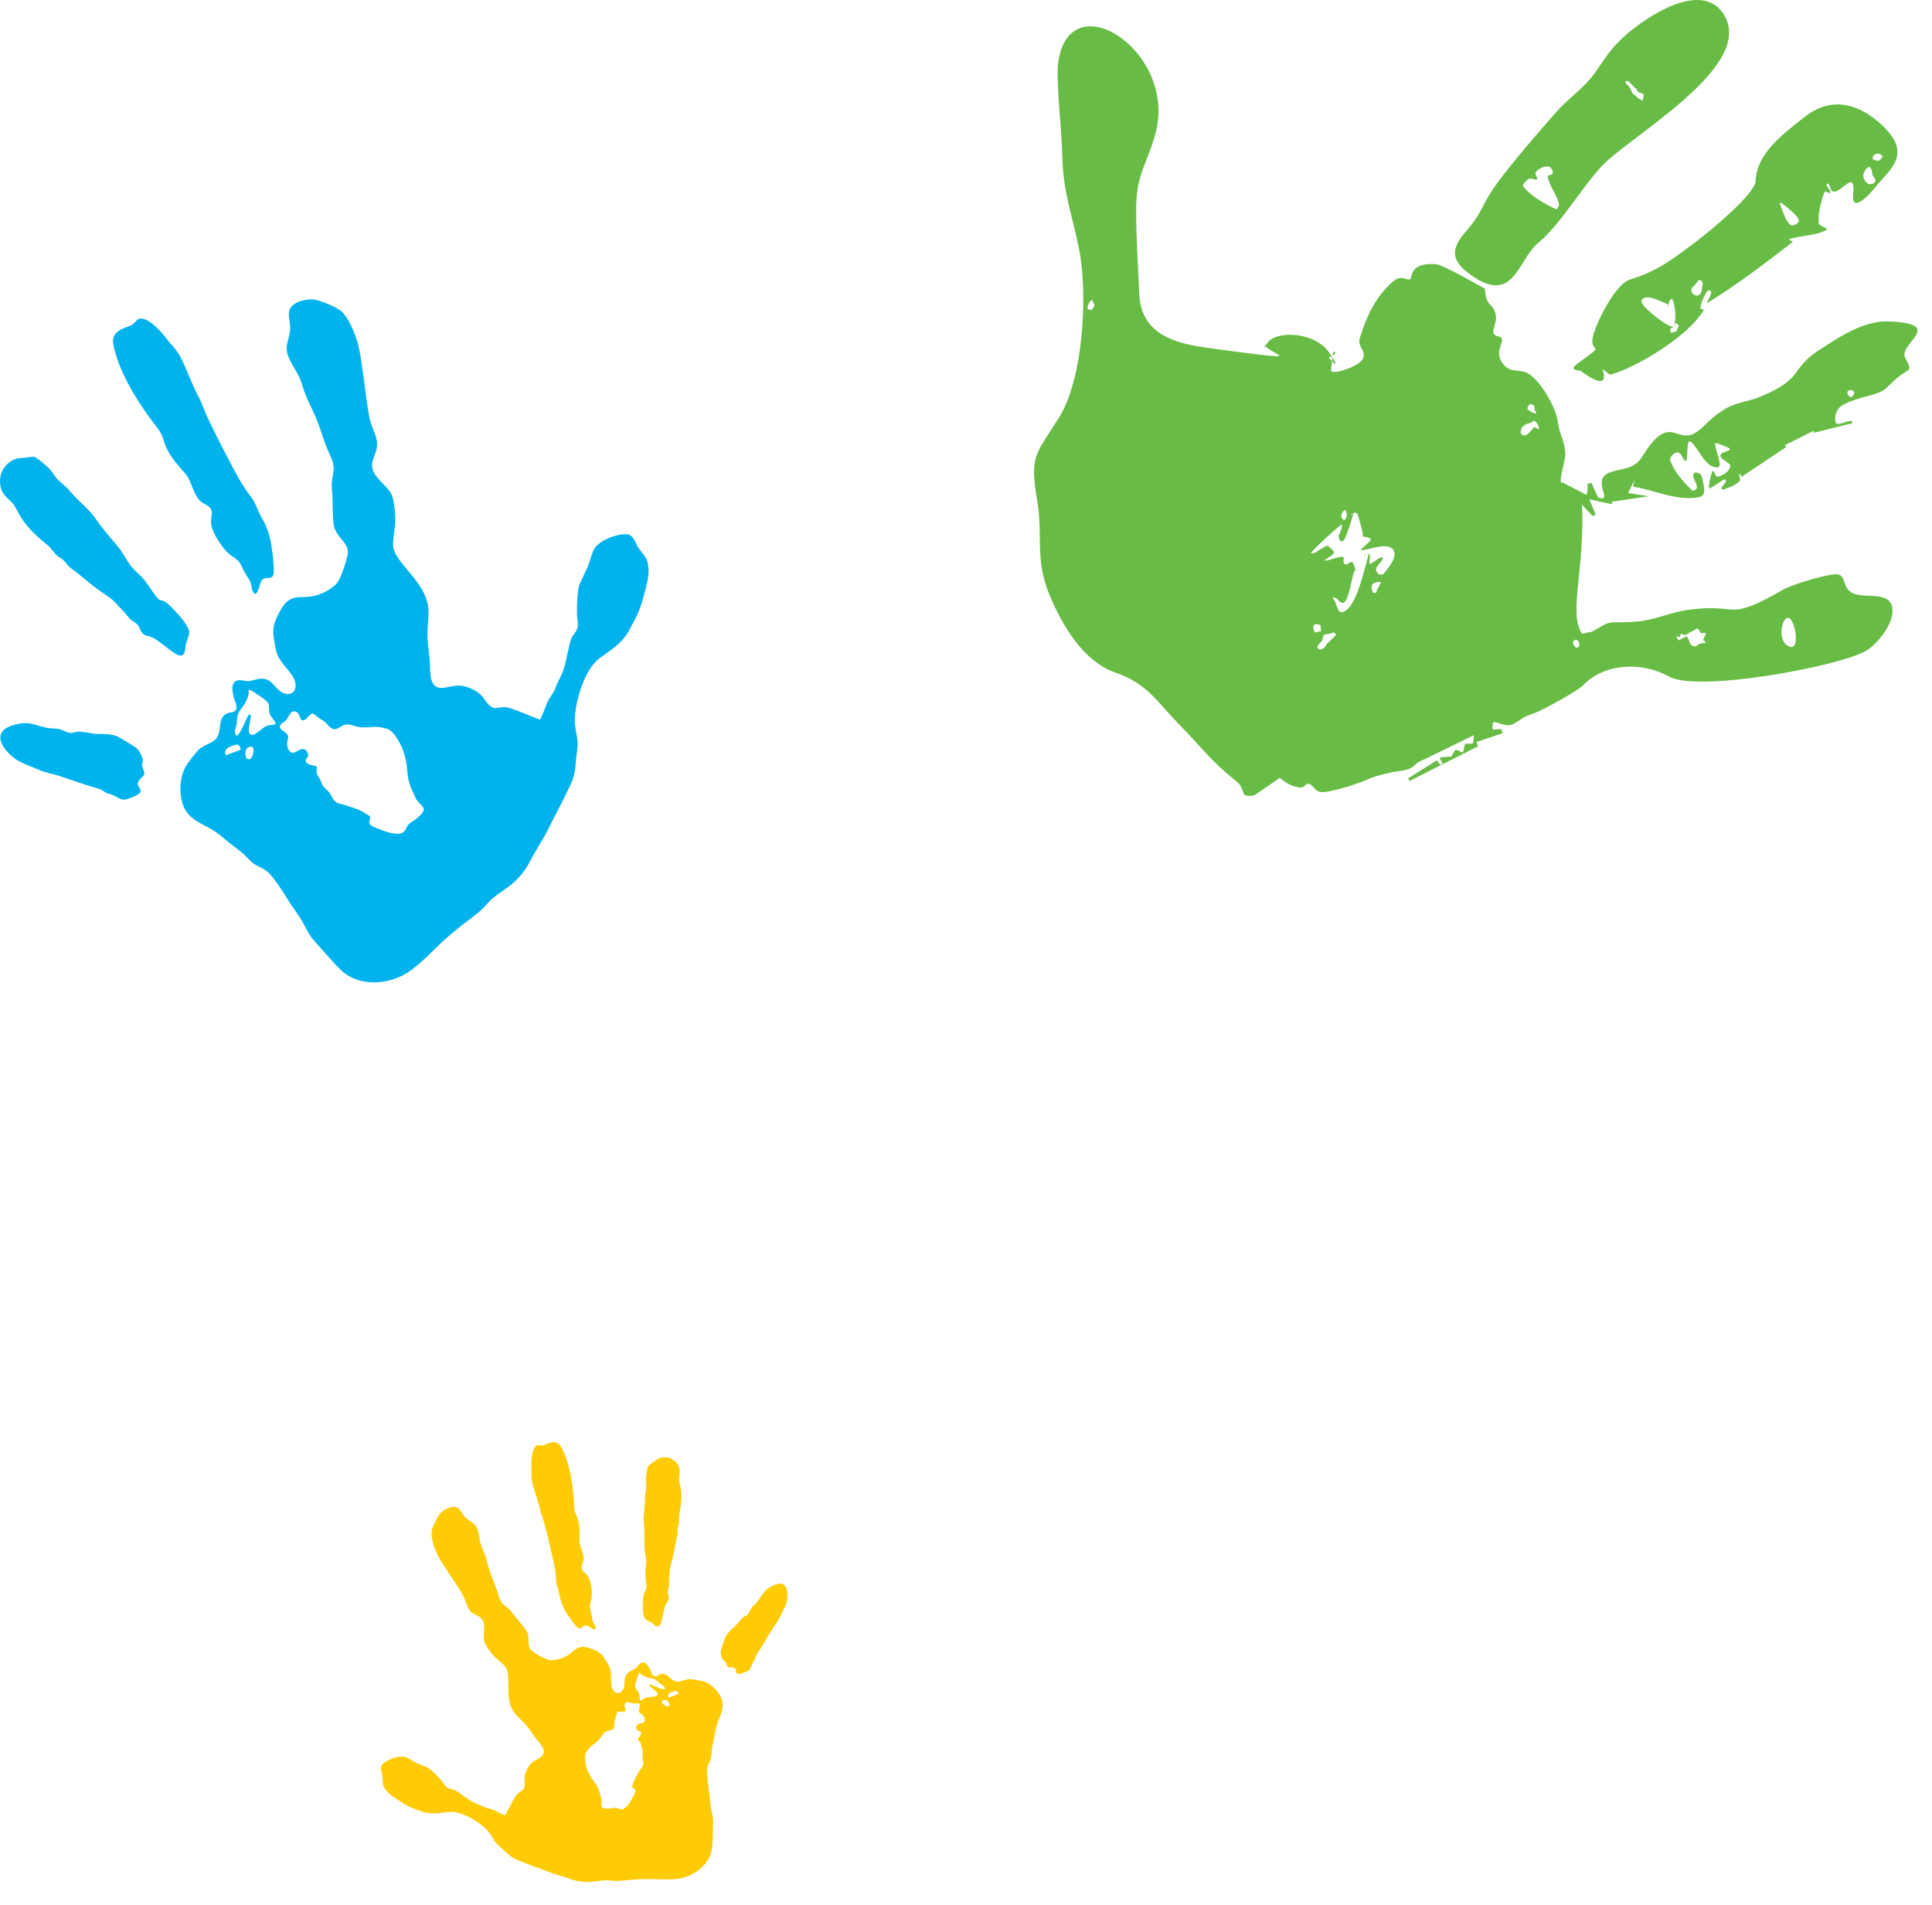 <svg xmlns="http://www.w3.org/2000/svg" xmlns:xlink="http://www.w3.org/1999/xlink" width="71px" height="70px" viewBox="0 0 71 70"><title>Hands Decals - Right Copy</title><desc>Created with Sketch.</desc><defs></defs><g id="Page-1" stroke="none" stroke-width="1" fill="none" fill-rule="evenodd"><g id="Home-v2" transform="translate(-1129, -1961)"><g id="Hands-Decals---Right-Copy" transform="translate(1129, 1961)"><path d="M3.991,26.448 C3.887,26.255 3.815,26.057 3.738,25.852 C3.658,25.647 3.465,25.44 3.417,25.276 C3.368,25.107 3.222,24.872 3.151,24.684 C3.013,24.312 2.907,23.558 2.815,23.413 C2.673,23.192 2.556,23.13 2.61,22.799 C2.654,22.551 2.629,21.658 2.526,21.447 C2.425,21.24 2.344,21.063 2.249,20.856 C2.178,20.705 2.116,20.438 2.036,20.247 C1.877,19.863 1.143,19.595 0.776,19.637 C0.591,19.657 0.501,19.88 0.428,20.034 C0.314,20.267 0.104,20.402 0.039,20.657 C-0.078,21.105 0.096,21.578 0.206,22 C0.334,22.484 0.495,22.758 0.73,23.191 C0.988,23.666 1.418,23.903 1.825,24.208 C2.37,24.612 2.777,25.972 2.701,26.659 C2.674,26.904 2.597,27.121 2.606,27.373 C2.613,27.588 2.663,27.808 2.675,28.033 C2.704,28.597 2.853,28.792 3.081,29.276 C3.269,29.671 3.488,30.061 3.683,30.458 C3.883,30.868 4.131,31.218 4.337,31.62 C4.822,32.572 5.51,32.739 5.876,33.153 C6.061,33.362 6.199,33.5 6.422,33.667 C6.86,33.992 7.202,34.263 7.607,34.636 C7.989,34.993 8.299,35.337 8.722,35.65 C9.438,36.186 10.598,36.31 11.294,35.658 C11.587,35.385 11.985,34.902 12.276,34.583 C12.466,34.38 12.565,34.151 12.699,33.91 C12.841,33.653 12.992,33.463 13.15,33.226 C13.372,32.889 13.768,32.191 14.076,31.98 C14.276,31.841 14.435,31.832 14.626,31.642 C14.821,31.446 14.921,31.332 15.15,31.169 C15.542,30.888 15.781,30.609 16.219,30.386 C16.671,30.159 17.037,29.96 17.16,29.402 C17.253,28.984 17.207,28.454 16.965,28.097 C16.879,27.971 16.632,27.643 16.531,27.55 C16.34,27.377 16.059,27.321 15.913,27.17 C15.617,26.865 15.923,26.26 15.332,26.177 C15.07,26.141 15.13,25.922 15.214,25.727 C15.491,24.828 14.959,24.997 14.784,25.029 C14.684,25.049 14.565,24.999 14.399,24.963 C13.897,24.853 13.82,25.178 13.551,25.389 C13.139,25.71 12.734,25.325 13.13,24.776 C13.367,24.445 13.644,24.232 13.709,23.817 C13.786,23.332 13.873,23.127 13.646,22.658 C13.429,22.208 13.258,21.935 12.746,21.943 C12.268,21.949 11.876,21.811 11.505,21.489 C11.316,21.323 11.115,20.658 11.06,20.393 C10.967,19.926 11.517,19.771 11.576,19.245 C11.622,18.836 11.595,18.408 11.636,17.972 C11.689,17.425 11.421,17.324 11.707,16.722 C11.94,16.23 12.031,15.805 12.235,15.324 C12.332,15.094 12.446,14.875 12.548,14.65 C12.648,14.42 12.706,14.196 12.792,13.964 C12.966,13.51 13.373,13.136 13.286,12.663 C13.251,12.475 13.178,12.276 13.169,12.085 C13.16,11.872 13.251,11.635 13.207,11.432 C13.138,11.095 12.586,10.98 12.311,11.003 C12.095,11.022 11.436,11.294 11.275,11.451 C10.986,11.73 10.737,12.366 10.648,12.766 C10.512,13.366 10.386,14.703 10.252,15.372 C10.157,15.838 9.844,16.155 10.038,16.643 C10.204,17.067 10.235,17.261 9.9,17.63 C9.46,18.106 9.393,18.066 9.322,18.786 C9.269,19.336 9.376,19.535 9.39,20.009 C9.409,20.635 8.216,21.32 8.096,22.315 C8.052,22.67 8.156,23.109 8.117,23.548 C8.099,23.767 8.072,23.97 8.048,24.184 C8.023,24.401 8.037,24.621 8.01,24.828 C7.92,25.495 7.467,25.237 7.066,25.197 C6.727,25.163 6.246,25.38 6.055,25.667 C5.638,26.295 5.569,25.851 5.042,26.038 C4.719,26.148 4.326,26.321 3.991,26.448 M18.769,11.731 C18.429,11.576 17.884,12.22 17.707,12.455 C17.543,12.672 17.39,12.793 17.246,13.043 C16.986,13.499 16.813,14.069 16.549,14.557 C16.399,14.831 16.342,15.055 16.217,15.319 C15.969,15.847 15.703,16.377 15.43,16.89 C15.146,17.427 14.96,17.814 14.583,18.295 C14.452,18.46 14.357,18.787 14.228,19.007 C14.069,19.276 14,19.445 13.918,19.75 C13.857,19.977 13.721,20.941 13.792,21.138 C13.867,21.34 14.138,21.123 14.257,21.399 C14.28,21.458 14.399,22.062 14.55,21.718 C14.601,21.604 14.59,21.471 14.648,21.351 C14.701,21.243 14.795,21.128 14.857,21.006 C15.041,20.649 14.989,20.649 15.32,20.43 C15.613,20.239 16.064,19.57 16.079,19.205 C16.089,18.981 15.963,18.751 16.175,18.607 C16.448,18.419 16.497,18.47 16.672,18.119 C16.798,17.862 16.843,17.621 17.033,17.397 C17.428,16.928 17.667,16.708 17.838,16.124 C17.914,15.867 18.094,15.674 18.249,15.465 C18.828,14.69 19.484,13.628 19.671,12.651 C19.771,12.137 19.192,12.042 19.018,11.958 C18.909,11.906 18.777,11.733 18.769,11.731 M23.22,16.851 C23.216,16.851 22.606,16.783 22.6,16.784 C22.501,16.792 22.216,17.05 22.115,17.134 C21.907,17.309 21.846,17.504 21.682,17.654 C21.47,17.847 21.416,17.865 21.211,18.108 C20.947,18.419 20.545,18.73 20.317,19.065 C20.059,19.452 19.738,19.789 19.449,20.153 C19.291,20.357 19.193,20.571 19.046,20.769 C18.894,20.972 18.748,21.067 18.593,21.238 C18.482,21.359 18.305,21.627 18.201,21.775 C17.895,22.212 18.001,21.954 17.706,22.156 C17.609,22.222 16.89,22.927 16.882,23.232 C16.877,23.409 17.007,23.569 17.022,23.806 C17.072,24.609 17.882,23.47 18.385,23.373 C18.727,23.309 18.626,23.075 18.833,22.903 C18.922,22.827 18.988,22.825 19.079,22.722 C19.161,22.63 19.213,22.545 19.305,22.456 C19.447,22.319 19.611,22.107 19.756,21.998 C19.911,21.884 20.087,21.771 20.244,21.654 C20.586,21.409 20.891,21.118 21.215,20.89 C21.395,20.763 21.421,20.606 21.649,20.48 C21.822,20.383 21.913,20.175 22.102,20.02 C23.215,19.127 23.117,18.738 23.416,18.447 C23.589,18.278 23.76,18.151 23.813,17.887 C23.911,17.419 23.659,16.993 23.22,16.851 M23.424,26.674 C22.644,26.408 22.513,26.756 21.837,26.773 C21.426,26.783 21.405,27.012 21.072,26.906 C20.874,26.844 20.504,26.962 20.283,26.969 C20.023,26.976 19.755,26.961 19.507,27.07 C19.442,27.098 18.882,27.438 18.827,27.482 C18.73,27.562 18.617,27.759 18.592,27.885 C18.547,28.116 18.698,27.972 18.548,28.325 C18.468,28.517 18.64,28.546 18.728,28.682 C18.929,28.986 18.264,29.043 19.095,29.344 C19.445,29.469 19.464,29.258 19.848,29.167 C19.995,29.131 20.041,29.031 20.205,28.986 C20.713,28.842 21.172,28.674 21.671,28.509 C21.921,28.427 22.187,28.395 22.409,28.288 C22.653,28.175 22.874,28.113 23.122,27.981 C23.584,27.734 24.263,26.959 23.424,26.674 M14.7,27.457 C14.394,27.343 14.534,27.818 14.629,27.881 C14.836,28.017 14.887,27.525 14.7,27.457 M13.091,26.152 C12.834,26.088 12.839,26.365 12.768,26.439 C12.633,26.58 12.473,26.228 12.351,26.218 C12.309,26.216 12.096,26.413 11.974,26.473 C11.816,26.55 11.73,26.771 11.568,26.794 C11.392,26.816 11.256,26.598 11.027,26.622 C10.874,26.642 10.759,26.712 10.571,26.725 C10.165,26.753 10.065,26.645 9.6,26.784 C9.34,26.862 9.048,27.441 8.977,27.701 C8.753,28.546 8.999,28.438 8.545,29.355 C8.461,29.526 8.223,29.64 8.263,29.775 C8.303,29.914 8.521,30.09 8.636,30.16 C8.971,30.362 8.825,30.417 9.002,30.573 C9.197,30.744 9.698,30.55 9.924,30.459 C10.029,30.415 10.291,30.339 10.261,30.208 C10.201,29.923 10.195,30.045 10.459,29.857 C10.611,29.753 11.136,29.58 11.329,29.538 C11.553,29.49 11.581,29.377 11.684,29.194 C11.801,28.991 11.95,28.983 12.021,28.761 C12.086,28.548 12.235,28.472 12.197,28.29 C12.155,28.081 12.318,28.173 12.492,28.081 C12.747,27.95 12.461,27.854 12.511,27.707 C12.598,27.443 12.791,27.523 12.946,27.621 C13.16,27.763 13.277,27.53 13.283,27.34 C13.29,27.125 13.132,27.065 13.39,26.888 C13.596,26.747 13.61,26.664 13.392,26.523 C13.236,26.424 13.18,26.175 13.091,26.152 M14.57,27.005 C14.616,27.007 14.702,26.969 14.689,26.807 C14.69,26.626 14.528,26.18 14.694,26.266 C14.84,26.522 14.996,26.975 15.13,27.037 C15.29,26.902 15.13,26.726 15.126,26.522 C15.115,26.017 14.873,26.09 14.705,25.55 C14.658,25.392 14.833,25.205 14.348,25.536 C14.232,25.616 13.966,25.77 13.955,25.913 C13.936,26.171 13.966,26.224 13.796,26.429 C13.561,26.716 13.853,26.592 14.044,26.682 C14.224,26.765 14.457,27.026 14.57,27.005 M14.991,27.55 L15.53,27.753 C15.703,27.45 15.123,27.361 15.123,27.361 C15.037,27.362 14.993,27.476 14.991,27.55" id="Shape" fill="#00B3ED" transform="translate(11.917, 23.55) scale(-1, 1) translate(-11.917, -23.55) "></path><path d="M58.726,18.277 L58.486,17.747 L58.346,17.78 C58.339,17.887 58.357,18.098 58.293,18.18 L57.399,17.718 L57.377,17.762 C57.283,17.624 57.536,16.914 57.525,16.663 C57.507,16.207 57.294,15.911 57.253,15.518 C57.196,15.002 56.602,13.945 56.127,13.708 C55.779,13.534 55.418,13.761 55.147,13.222 C54.934,12.805 55.419,12.439 55.073,12.365 C54.649,12.273 55.076,11.913 54.955,11.51 C54.831,11.089 54.62,11.308 54.568,10.609 C54.568,10.607 53.067,9.754 52.815,9.717 C52.456,9.665 51.926,9.722 51.865,10.157 C51.822,10.465 51.566,10.015 51.189,10.345 C50.547,10.914 50.226,11.61 49.984,12.385 C49.865,12.765 50.17,12.812 50.107,13.125 C50.044,13.437 49.125,13.719 49,13.662 C48.875,13.606 48.924,13.779 48.92,13.656 C48.917,13.533 48.953,13.12 48.98,12.998 C49.004,12.876 49.11,12.95 49.068,12.989 C49.025,13.029 48.911,13.128 48.845,13.125 C48.775,13.121 49.395,13.784 48.864,12.982 C48.334,12.178 46.923,12.148 46.599,12.575 C46.274,13.003 46.475,12.667 46.552,12.76 C46.63,12.852 46.925,12.995 47.003,13.053 C47.078,13.112 47.05,13.04 46.98,13.087 C46.909,13.136 44.45,12.797 44.071,12.736 C42.902,12.544 41.92,12.124 41.865,10.779 C41.826,9.77 41.739,8.563 41.755,7.576 C41.774,6.331 42.215,5.923 42.486,4.81 C43.205,1.835 39.286,-0.673 38.888,2.307 C38.802,2.954 39.019,4.813 39.034,5.645 C39.061,7.062 39.379,7.796 39.649,9.117 C39.988,10.768 39.819,13.925 38.908,15.363 C38.035,16.741 37.837,16.743 38.121,18.434 C38.335,19.724 38.019,20.548 38.575,21.877 C39.041,22.988 39.805,24.308 41.003,24.721 C42.175,25.125 42.537,25.815 43.351,26.641 C44.177,27.478 44.444,27.918 45.439,28.716 C45.847,29.043 45.474,29.321 46.098,29.228 L47.036,28.584 C47.246,28.768 47.479,28.909 47.776,28.941 C47.961,28.962 47.99,28.75 48.12,28.806 C48.266,28.868 48.306,29.044 48.491,29.099 C48.773,29.182 50.031,28.764 50.327,28.614 C50.497,28.525 51.149,28.369 51.353,28.345 C52.13,28.248 51.816,28.108 52.316,27.919 L54.164,27.016 C54.157,27.078 54.151,27.286 54.119,27.326 L53.839,27.332 L53.771,27.632 L53.727,27.651 C53.665,27.623 53.545,27.543 53.48,27.557 L53.334,27.8 L52.919,27.832 C52.908,27.906 52.986,27.992 53.022,28.053 L52.926,28.109 L52.805,27.94 L51.751,28.602 L51.8,28.7 L54.32,27.425 L54.261,27.266 L55.222,26.945 L55.17,26.789 L54.869,26.812 C54.823,26.725 54.846,26.718 54.869,26.547 L54.89,26.549 C54.969,26.484 55.342,26.75 55.599,26.611 C55.976,26.407 55.882,26.381 56.369,26.213 C56.677,26.108 57.983,25.392 58.191,25.174 C58.955,24.368 60.351,24.311 61.328,24.86 C62.38,25.45 67.417,24.517 68.509,23.953 C68.948,23.728 69.481,23.058 69.542,22.561 C69.635,21.79 68.868,21.935 68.356,21.871 C67.552,21.77 67.977,21.062 67.423,21.105 C67.009,21.137 65.885,21.469 65.528,21.672 C63.349,22.91 64.016,22.129 61.982,22.42 C61.362,22.509 60.832,22.786 60.13,22.845 C59.823,22.871 59.555,22.861 59.257,22.871 C58.907,22.885 58.563,23.265 58.372,23.235 C58.294,23.253 58.215,23.27 58.137,23.289 C57.628,22.504 58.247,20.997 58.137,18.52 C58.124,18.514 58.11,18.51 58.098,18.505 C58.242,18.659 58.386,18.814 58.532,18.968 L58.639,18.906 L58.408,18.352 C58.689,18.412 58.972,18.471 59.255,18.531 C59.246,18.499 59.237,18.469 59.229,18.439 L60.599,18.236 L59.832,18.119 L60.073,17.633 L60.013,17.884 C60.825,18.012 61.644,18.434 62.448,18.266 C62.755,18.203 62.596,17.794 62.533,17.487 C62.512,17.387 62.274,17.314 62.236,17.408 C62.171,17.572 62.378,17.747 62.359,17.924 C62.349,17.992 62.218,18.063 62.169,18.015 C61.857,17.696 61.54,17.35 61.383,16.934 C61.336,16.808 61.511,16.631 61.646,16.627 C61.78,16.623 61.816,16.834 61.915,16.921 C61.931,16.935 61.974,16.941 61.977,16.921 C62.019,16.704 61.996,16.48 62.042,16.264 C62.048,16.234 62.105,16.205 62.131,16.226 C62.466,16.522 62.632,17.139 63.081,17.177 C63.373,17.2 63.03,16.594 63.032,16.302 C63.032,16.283 63.066,16.279 63.084,16.283 C63.245,16.338 63.402,16.398 63.554,16.474 C63.57,16.484 63.578,16.519 63.565,16.53 C63.462,16.614 63.237,16.61 63.226,16.743 C63.215,16.89 63.623,17.012 63.59,17.143 C63.542,17.334 63.322,17.466 63.131,17.519 C63.049,17.543 63.034,17.378 62.968,17.319 C62.957,17.307 62.923,17.309 62.919,17.326 C62.867,17.53 62.791,17.736 62.807,17.946 C62.811,18.001 63.289,17.635 63.381,17.615 C63.411,17.608 63.433,17.667 63.424,17.696 C63.392,17.784 63.296,17.841 63.267,17.929 C63.258,17.958 63.3,18.003 63.326,17.993 C63.536,17.916 63.763,17.845 63.922,17.69 C63.99,17.624 63.882,17.49 63.927,17.408 C63.949,17.368 63.98,17.54 64.018,17.513 L65.649,16.422 L65.591,16.36 L66.653,15.83 L66.657,15.905 L68.076,15.552 L68.057,15.473 C67.875,15.448 67.51,15.667 67.465,15.54 C67.408,15.385 67.454,15.135 67.586,14.989 C67.775,14.777 68.441,14.607 68.733,14.527 C69.357,14.354 69.264,14.275 69.705,13.899 C70.154,13.515 70.314,13.704 70.017,13.152 C69.737,12.634 71.517,11.921 69.472,11.812 C68.518,11.761 67.647,12.346 66.832,12.879 C65.781,13.566 66.314,13.89 64.722,14.566 C64.227,14.776 63.855,14.756 63.383,15.037 C62.832,15.362 62.65,15.684 62.331,15.889 C61.603,16.358 61.361,15.131 60.371,16.751 C60.066,17.247 59.693,17.191 59.2,17.346 C58.395,17.604 59.363,18.502 58.726,18.277 M62.368,23.094 L61.926,23.343 L61.774,23.287 L61.731,23.416 L61.603,23.376 L61.682,23.534 L61.967,23.388 C62.119,23.471 62.036,23.709 62.251,23.747 C62.359,23.766 62.395,23.689 62.474,23.653 L62.694,23.616 L62.595,23.506 C62.601,23.411 62.779,23.23 62.624,23.259 C62.414,23.299 62.531,23.185 62.368,23.094 M62.535,10.331 C62.409,10.201 62.373,10.409 62.247,10.51 C62.112,10.619 62.128,10.748 62.276,10.841 C62.398,10.92 62.53,10.793 62.535,10.673 C62.542,10.51 62.616,10.414 62.535,10.331 M56.9,6.117 C56.734,6.104 56.55,6.195 56.442,6.322 C56.381,6.39 56.507,6.503 56.489,6.591 C56.478,6.634 56.231,6.533 56.188,6.568 C56.091,6.641 55.91,6.783 55.99,6.873 C56.303,7.23 56.738,7.477 57.169,7.681 C57.237,7.712 57.305,7.558 57.288,7.484 C57.201,7.138 56.945,6.844 56.875,6.494 C56.858,6.421 57.057,6.446 57.062,6.372 C57.069,6.272 57.001,6.125 56.9,6.117 M40.103,11.395 C40.146,11.36 40.229,11.256 40.216,11.202 C40.211,11.181 40.182,11.138 40.164,11.084 C40.149,11.044 40.162,11.007 40.082,11.054 C40.041,11.078 39.99,11.203 39.974,11.254 C39.942,11.368 40.009,11.381 40.103,11.395 M61.408,12.233 L61.615,12.175 C61.661,12.074 61.585,12.163 61.7,11.984 C61.583,11.743 61.517,11.981 61.515,11.983 C61.441,12.08 61.316,12.047 61.408,12.233 M59.727,2.993 C59.754,3.114 59.816,3.116 59.88,3.202 C59.941,3.284 59.964,3.398 60.023,3.458 C60.061,3.498 60.08,3.49 60.115,3.519 C60.205,3.598 60.041,3.523 60.369,3.704 L60.409,3.479 C60.308,3.393 60.324,3.435 60.234,3.396 C60.142,3.356 60.2,3.312 60.092,3.231 C59.956,3.132 59.863,2.911 59.727,2.993 M66.035,7.96 C65.864,7.767 65.662,7.606 65.457,7.45 C65.44,7.438 65.4,7.471 65.409,7.489 C65.516,7.751 65.581,8.05 65.779,8.252 C65.854,8.327 66.017,8.249 66.087,8.17 C66.135,8.116 66.083,8.014 66.035,7.96 M56.13,15.039 C56.375,15.191 56.173,15.118 56.465,15.204 C56.442,15.146 56.408,15.086 56.391,15.022 C56.372,14.932 56.408,14.929 56.344,14.886 C56.209,14.791 56.14,14.915 56.13,15.039 M68.822,5.858 C69.091,5.943 69.034,5.93 69.197,5.751 C69.13,5.685 69.062,5.624 68.955,5.655 C68.845,5.684 68.813,5.75 68.822,5.858 M48.418,23.808 C48.545,23.943 48.691,23.81 48.751,23.67 L49.096,23.343 C49.04,23.184 48.995,23.26 48.869,23.29 C48.782,23.309 48.67,23.286 48.627,23.376 C48.589,23.455 48.652,23.48 48.54,23.598 C48.479,23.663 48.403,23.715 48.418,23.808 M67.895,14.385 C67.88,14.541 67.933,14.549 68.043,14.604 C68.111,14.518 68.128,14.524 68.145,14.407 C68.068,14.314 67.996,14.305 67.895,14.385 M51.179,20.176 C50.948,19.93 50.282,20.213 50.089,20.211 C49.896,20.209 50.019,20.209 50.046,20.161 C50.073,20.115 50.436,19.861 50.367,19.798 C50.297,19.736 50.082,19.725 50.016,19.689 C49.951,19.653 50.108,19.783 50.084,19.642 C50.061,19.503 49.95,19.038 49.885,18.896 C49.821,18.757 49.692,18.911 49.656,18.927 C49.619,18.942 49.757,18.79 49.714,18.948 C49.668,19.107 49.502,19.663 49.402,19.824 C49.299,19.984 49.223,19.847 49.199,19.755 C49.178,19.663 49.298,19.491 49.3,19.412 C49.302,19.335 49.392,19.202 49.206,19.346 C49.02,19.491 48.411,20.056 48.252,20.23 C48.093,20.403 48.261,20.317 48.318,20.31 C48.376,20.3 48.726,20.024 48.795,20.062 C48.864,20.099 48.984,20.209 49.022,20.291 C49.058,20.374 48.759,20.512 48.727,20.551 C48.692,20.59 48.649,20.615 48.753,20.6 C48.858,20.582 49.183,20.463 49.317,20.462 C49.451,20.459 49.317,20.627 49.404,20.715 C49.491,20.802 49.605,20.641 49.679,20.65 C49.754,20.659 49.828,20.994 49.83,21.044 C49.83,21.096 49.824,20.846 49.756,21.029 C49.688,21.213 49.588,21.887 49.444,22.089 C49.3,22.29 49.156,21.981 49.077,21.974 C48.999,21.966 48.895,21.87 49.028,22.049 C49.16,22.227 49.137,22.73 49.523,22.381 C49.908,22.034 50.159,20.84 50.265,20.49 C50.371,20.142 50.095,20.475 50.121,20.422 C50.148,20.366 50.27,20.307 50.325,20.373 C50.377,20.437 50.308,20.61 50.325,20.672 C50.338,20.733 50.33,20.733 50.401,20.701 C50.471,20.671 50.644,20.522 50.722,20.495 C50.798,20.469 50.835,20.474 50.805,20.56 C50.776,20.649 50.551,20.816 50.57,20.944 C50.589,21.071 50.749,21.211 50.879,21.048 C51.008,20.888 51.408,20.421 51.179,20.176 M55.888,15.919 C56.043,16.146 56.242,15.848 56.389,15.688 L56.554,15.784 C56.572,15.716 56.499,15.569 56.46,15.522 C56.355,15.398 56.344,15.509 56.242,15.539 C56.041,15.595 55.865,15.663 55.888,15.919 M50.452,21.783 L50.573,21.781 C50.611,21.692 50.581,21.679 50.66,21.585 L50.751,21.392 C50.68,21.373 50.491,21.402 50.44,21.469 C50.38,21.545 50.42,21.704 50.452,21.783 M68.701,6.131 C68.584,6.148 68.492,6.332 68.476,6.433 C68.457,6.549 68.568,6.727 68.669,6.759 C68.795,6.798 68.99,6.699 68.896,6.551 C68.833,6.453 68.813,6.47 68.8,6.346 C68.792,6.256 68.775,6.192 68.701,6.131 M65.761,22.722 C65.498,22.569 65.265,23.57 65.754,23.76 C66.16,23.918 65.982,22.849 65.761,22.722 M57.801,23.625 C57.822,23.681 57.862,23.779 57.926,23.799 C58,23.823 58.041,23.743 58.043,23.679 C58.045,23.568 57.877,23.388 57.801,23.625 M48.328,23.247 L48.549,23.191 L48.523,22.963 C48.106,22.833 48.318,23.237 48.328,23.247 M49.383,19.116 C49.533,19.049 49.502,18.851 49.438,18.734 C49.286,18.824 49.226,18.99 49.383,19.116 M61.47,11.023 C61.39,10.866 61.324,11.196 61.278,11.231 C61.233,11.266 61.392,11.228 61.269,11.175 C61.145,11.123 60.735,10.919 60.555,10.926 C60.375,10.936 60.243,11.013 60.391,11.215 C60.541,11.418 61.087,11.847 61.309,11.954 C61.53,12.063 61.529,11.961 61.558,11.786 C61.589,11.609 61.549,11.178 61.47,11.023 M63.322,0.489 C62.503,-0.724 60.505,0.624 59.776,1.261 C59.169,1.791 59.035,2.086 58.591,2.705 C58.229,3.214 57.643,3.611 57.214,4.093 C56.592,4.79 55.364,6.212 54.864,6.952 C54.487,7.508 54.412,7.894 53.906,8.463 C53.43,9.002 53.231,9.459 53.895,9.983 C55.63,11.353 55.759,9.557 56.527,8.926 C57.324,8.27 58.024,7.044 58.819,6.152 C59.823,5.026 64.622,2.416 63.322,0.489 M58.894,13.559 L59.144,13.756 L59.21,13.758 C59.989,13.559 61.993,12.437 62.61,11.398 C62.633,11.354 62.473,11.363 62.482,11.314 C62.529,11.089 62.622,10.869 62.756,10.68 C62.783,10.641 62.888,10.69 62.89,10.736 C62.893,10.87 62.653,11.188 62.769,11.118 C63.853,10.45 64.869,9.678 65.874,8.896 C65.915,8.862 65.699,8.811 65.749,8.793 C66.191,8.635 66.707,8.679 67.116,8.451 C67.227,8.389 66.838,8.316 66.832,8.189 C66.816,7.802 66.917,7.411 67.054,7.049 C67.077,6.987 67.239,7.145 67.258,7.08 C67.283,6.977 67.144,6.892 67.123,6.787 C67.119,6.763 67.178,6.735 67.193,6.753 C67.271,6.834 67.26,7.011 67.368,7.04 C67.656,7.116 68.201,6.17 68.1,7.135 C68.021,7.872 68.7,7.149 68.857,6.953 C69.467,6.188 70.41,5.631 68.978,4.437 C68.134,3.731 67.189,3.601 66.311,4.302 C65.537,4.919 64.551,5.626 64.517,6.659 C64.5,7.127 62.798,8.528 62.343,8.868 C61.512,9.491 60.935,9.96 59.901,10.273 C59.311,10.45 58.474,12.201 58.516,12.565 C58.557,12.94 58.911,12.672 58.15,13.232 C57.893,13.419 57.615,13.592 58.076,13.622 C58.094,13.62 59.197,14.522 58.894,13.559" id="Shape" fill="#68BC45"></path><path d="M18.565,66.71 C18.431,66.661 18.311,66.598 18.185,66.535 C18.057,66.471 17.871,66.455 17.776,66.398 C17.681,66.339 17.507,66.29 17.39,66.229 C17.164,66.111 16.788,65.795 16.683,65.768 C16.515,65.725 16.428,65.746 16.317,65.561 C16.233,65.423 15.841,65.005 15.699,64.949 C15.56,64.894 15.444,64.845 15.309,64.787 C15.209,64.746 15.064,64.643 14.943,64.587 C14.697,64.473 14.213,64.667 14.046,64.85 C13.962,64.94 14.013,65.088 14.04,65.193 C14.083,65.356 14.035,65.514 14.109,65.666 C14.241,65.932 14.53,66.083 14.766,66.237 C15.035,66.415 15.232,66.475 15.535,66.58 C15.868,66.695 16.187,66.617 16.521,66.584 C16.967,66.54 17.752,67.014 18.005,67.379 C18.097,67.511 18.15,67.648 18.262,67.764 C18.359,67.865 18.478,67.947 18.578,68.051 C18.833,68.309 18.992,68.338 19.313,68.47 C19.574,68.578 19.849,68.669 20.117,68.773 C20.394,68.882 20.667,68.943 20.942,69.044 C21.592,69.288 22.009,69.064 22.37,69.102 C22.553,69.121 22.68,69.127 22.865,69.11 C23.224,69.074 23.514,69.051 23.875,69.053 C24.218,69.055 24.522,69.084 24.869,69.049 C25.457,68.99 26.094,68.538 26.168,67.918 C26.2,67.657 26.194,67.249 26.207,66.968 C26.215,66.786 26.166,66.631 26.131,66.454 C26.096,66.27 26.09,66.113 26.07,65.928 C26.039,65.668 25.94,65.156 26.006,64.92 C26.049,64.764 26.125,64.691 26.14,64.515 C26.157,64.334 26.157,64.235 26.203,64.055 C26.282,63.747 26.284,63.507 26.411,63.208 C26.541,62.898 26.641,62.64 26.467,62.32 C26.335,62.077 26.087,61.841 25.813,61.777 C25.716,61.756 25.45,61.706 25.361,61.707 C25.19,61.707 25.025,61.803 24.888,61.796 C24.609,61.779 24.505,61.354 24.173,61.574 C24.024,61.673 23.961,61.541 23.92,61.41 C23.678,60.856 23.481,61.172 23.407,61.264 C23.364,61.318 23.284,61.346 23.185,61.402 C22.884,61.572 22.984,61.762 22.937,61.982 C22.867,62.317 22.499,62.311 22.464,61.872 C22.444,61.61 22.491,61.384 22.349,61.155 C22.18,60.89 22.137,60.751 21.823,60.625 C21.524,60.505 21.32,60.447 21.063,60.679 C20.826,60.893 20.571,60.999 20.247,61.008 C20.079,61.012 19.697,60.781 19.555,60.675 C19.308,60.493 19.522,60.177 19.327,59.896 C19.177,59.679 18.98,59.485 18.816,59.258 C18.608,58.97 18.432,59.042 18.319,58.625 C18.228,58.286 18.093,58.04 17.992,57.72 C17.942,57.566 17.908,57.41 17.862,57.256 C17.815,57.101 17.747,56.968 17.693,56.818 C17.587,56.524 17.634,56.164 17.388,55.976 C17.291,55.898 17.171,55.836 17.086,55.747 C16.989,55.648 16.934,55.495 16.826,55.416 C16.648,55.285 16.32,55.473 16.191,55.605 C16.091,55.709 15.876,56.133 15.86,56.277 C15.833,56.54 15.977,56.956 16.104,57.187 C16.289,57.536 16.795,58.235 17.012,58.617 C17.162,58.882 17.14,59.173 17.444,59.323 C17.708,59.452 17.807,59.532 17.793,59.857 C17.774,60.281 17.723,60.291 17.996,60.668 C18.202,60.958 18.339,61.004 18.549,61.226 C18.826,61.52 18.514,62.376 18.878,62.907 C19.009,63.097 19.246,63.264 19.415,63.491 C19.498,63.603 19.569,63.714 19.648,63.828 C19.728,63.943 19.83,64.042 19.905,64.154 C20.143,64.514 19.805,64.59 19.586,64.747 C19.4,64.88 19.248,65.198 19.276,65.42 C19.332,65.907 19.108,65.724 18.921,66.046 C18.805,66.244 18.681,66.501 18.565,66.71 M19.758,53.107 C19.52,53.183 19.518,53.735 19.53,53.925 C19.541,54.101 19.514,54.227 19.549,54.411 C19.611,54.746 19.766,55.096 19.841,55.448 C19.881,55.646 19.95,55.779 19.998,55.961 C20.097,56.324 20.189,56.696 20.269,57.064 C20.355,57.448 20.425,57.716 20.441,58.113 C20.446,58.251 20.537,58.45 20.565,58.613 C20.6,58.813 20.635,58.924 20.725,59.107 C20.789,59.245 21.132,59.767 21.253,59.831 C21.375,59.895 21.42,59.671 21.598,59.751 C21.635,59.768 21.95,60.007 21.882,59.776 C21.858,59.698 21.796,59.638 21.775,59.555 C21.756,59.48 21.755,59.382 21.734,59.297 C21.676,59.044 21.648,59.067 21.722,58.817 C21.787,58.594 21.73,58.072 21.583,57.891 C21.492,57.778 21.332,57.724 21.377,57.56 C21.435,57.348 21.483,57.353 21.42,57.106 C21.375,56.927 21.293,56.791 21.295,56.599 C21.295,56.199 21.321,55.988 21.159,55.632 C21.089,55.475 21.098,55.303 21.089,55.135 C21.048,54.506 20.929,53.705 20.608,53.152 C20.439,52.861 20.107,53.07 19.982,53.107 C19.904,53.13 19.761,53.105 19.758,53.107 M24.181,53.608 C24.179,53.609 23.842,53.846 23.84,53.848 C23.791,53.896 23.76,54.147 23.745,54.231 C23.713,54.406 23.765,54.527 23.747,54.673 C23.723,54.859 23.704,54.891 23.704,55.098 C23.702,55.364 23.632,55.69 23.661,55.953 C23.692,56.254 23.674,56.556 23.685,56.859 C23.69,57.027 23.733,57.174 23.743,57.333 C23.754,57.497 23.719,57.608 23.715,57.757 C23.709,57.866 23.735,58.073 23.747,58.19 C23.776,58.535 23.719,58.366 23.657,58.593 C23.637,58.666 23.575,59.322 23.7,59.474 C23.772,59.561 23.906,59.58 24.016,59.689 C24.382,60.053 24.306,59.147 24.517,58.88 C24.663,58.698 24.511,58.628 24.542,58.455 C24.556,58.378 24.587,58.349 24.591,58.26 C24.593,58.18 24.581,58.116 24.591,58.033 C24.606,57.903 24.597,57.729 24.624,57.613 C24.654,57.49 24.693,57.356 24.724,57.232 C24.793,56.964 24.823,56.689 24.889,56.435 C24.927,56.295 24.87,56.208 24.932,56.048 C24.981,55.926 24.936,55.786 24.966,55.627 C25.147,54.705 24.932,54.561 24.96,54.291 C24.975,54.132 25.006,53.995 24.921,53.844 C24.77,53.576 24.464,53.483 24.181,53.608 M28.464,58.244 C27.957,58.46 28.039,58.685 27.706,58.992 C27.503,59.178 27.589,59.298 27.377,59.394 C27.249,59.45 27.114,59.67 27.003,59.771 C26.875,59.89 26.734,60.002 26.656,60.161 C26.636,60.205 26.496,60.615 26.487,60.661 C26.474,60.74 26.5,60.886 26.541,60.957 C26.615,61.089 26.632,60.952 26.707,61.189 C26.747,61.316 26.845,61.253 26.95,61.28 C27.18,61.339 26.87,61.66 27.416,61.436 C27.646,61.342 27.566,61.234 27.718,61.019 C27.777,60.938 27.759,60.87 27.822,60.775 C28.019,60.482 28.178,60.199 28.36,59.9 C28.449,59.75 28.57,59.617 28.639,59.467 C28.711,59.306 28.796,59.177 28.865,59.004 C28.994,58.683 29.009,58.01 28.464,58.244 M24.395,62.47 C24.194,62.551 24.465,62.718 24.54,62.706 C24.703,62.681 24.519,62.42 24.395,62.47 M23.03,62.553 C22.872,62.635 22.994,62.766 22.989,62.832 C22.981,62.96 22.751,62.861 22.684,62.912 C22.665,62.929 22.64,63.117 22.603,63.201 C22.556,63.307 22.607,63.452 22.534,63.533 C22.456,63.622 22.295,63.578 22.191,63.691 C22.121,63.767 22.092,63.852 22.004,63.942 C21.811,64.134 21.714,64.126 21.54,64.397 C21.441,64.55 21.54,64.957 21.616,65.114 C21.861,65.619 21.939,65.459 22.101,66.101 C22.13,66.221 22.06,66.38 22.138,66.428 C22.218,66.476 22.401,66.465 22.491,66.448 C22.745,66.399 22.695,66.488 22.849,66.486 C23.022,66.482 23.192,66.168 23.266,66.024 C23.3,65.958 23.399,65.807 23.329,65.755 C23.179,65.644 23.226,65.704 23.279,65.498 C23.31,65.381 23.501,65.065 23.581,64.96 C23.674,64.84 23.639,64.774 23.614,64.64 C23.587,64.489 23.661,64.419 23.599,64.282 C23.543,64.15 23.584,64.048 23.488,63.978 C23.379,63.896 23.499,63.867 23.549,63.747 C23.621,63.57 23.436,63.649 23.399,63.559 C23.33,63.392 23.461,63.346 23.582,63.326 C23.749,63.3 23.709,63.135 23.632,63.041 C23.543,62.935 23.438,62.977 23.494,62.776 C23.538,62.619 23.511,62.572 23.34,62.6 C23.219,62.618 23.084,62.524 23.03,62.553 M24.138,62.31 C24.16,62.29 24.189,62.235 24.113,62.164 C24.038,62.075 23.766,61.933 23.886,61.9 C24.07,61.959 24.342,62.11 24.434,62.079 C24.458,61.943 24.302,61.929 24.213,61.832 C23.995,61.595 23.902,61.736 23.59,61.55 C23.497,61.494 23.506,61.329 23.402,61.701 C23.379,61.791 23.309,61.982 23.363,62.054 C23.465,62.188 23.502,62.201 23.504,62.374 C23.506,62.616 23.601,62.428 23.736,62.387 C23.862,62.348 24.09,62.369 24.138,62.31 M24.582,62.387 L24.941,62.247 C24.898,62.025 24.569,62.237 24.569,62.237 C24.526,62.274 24.551,62.35 24.582,62.387" id="Shape" fill="#FFCB05"></path></g></g></g></svg>
